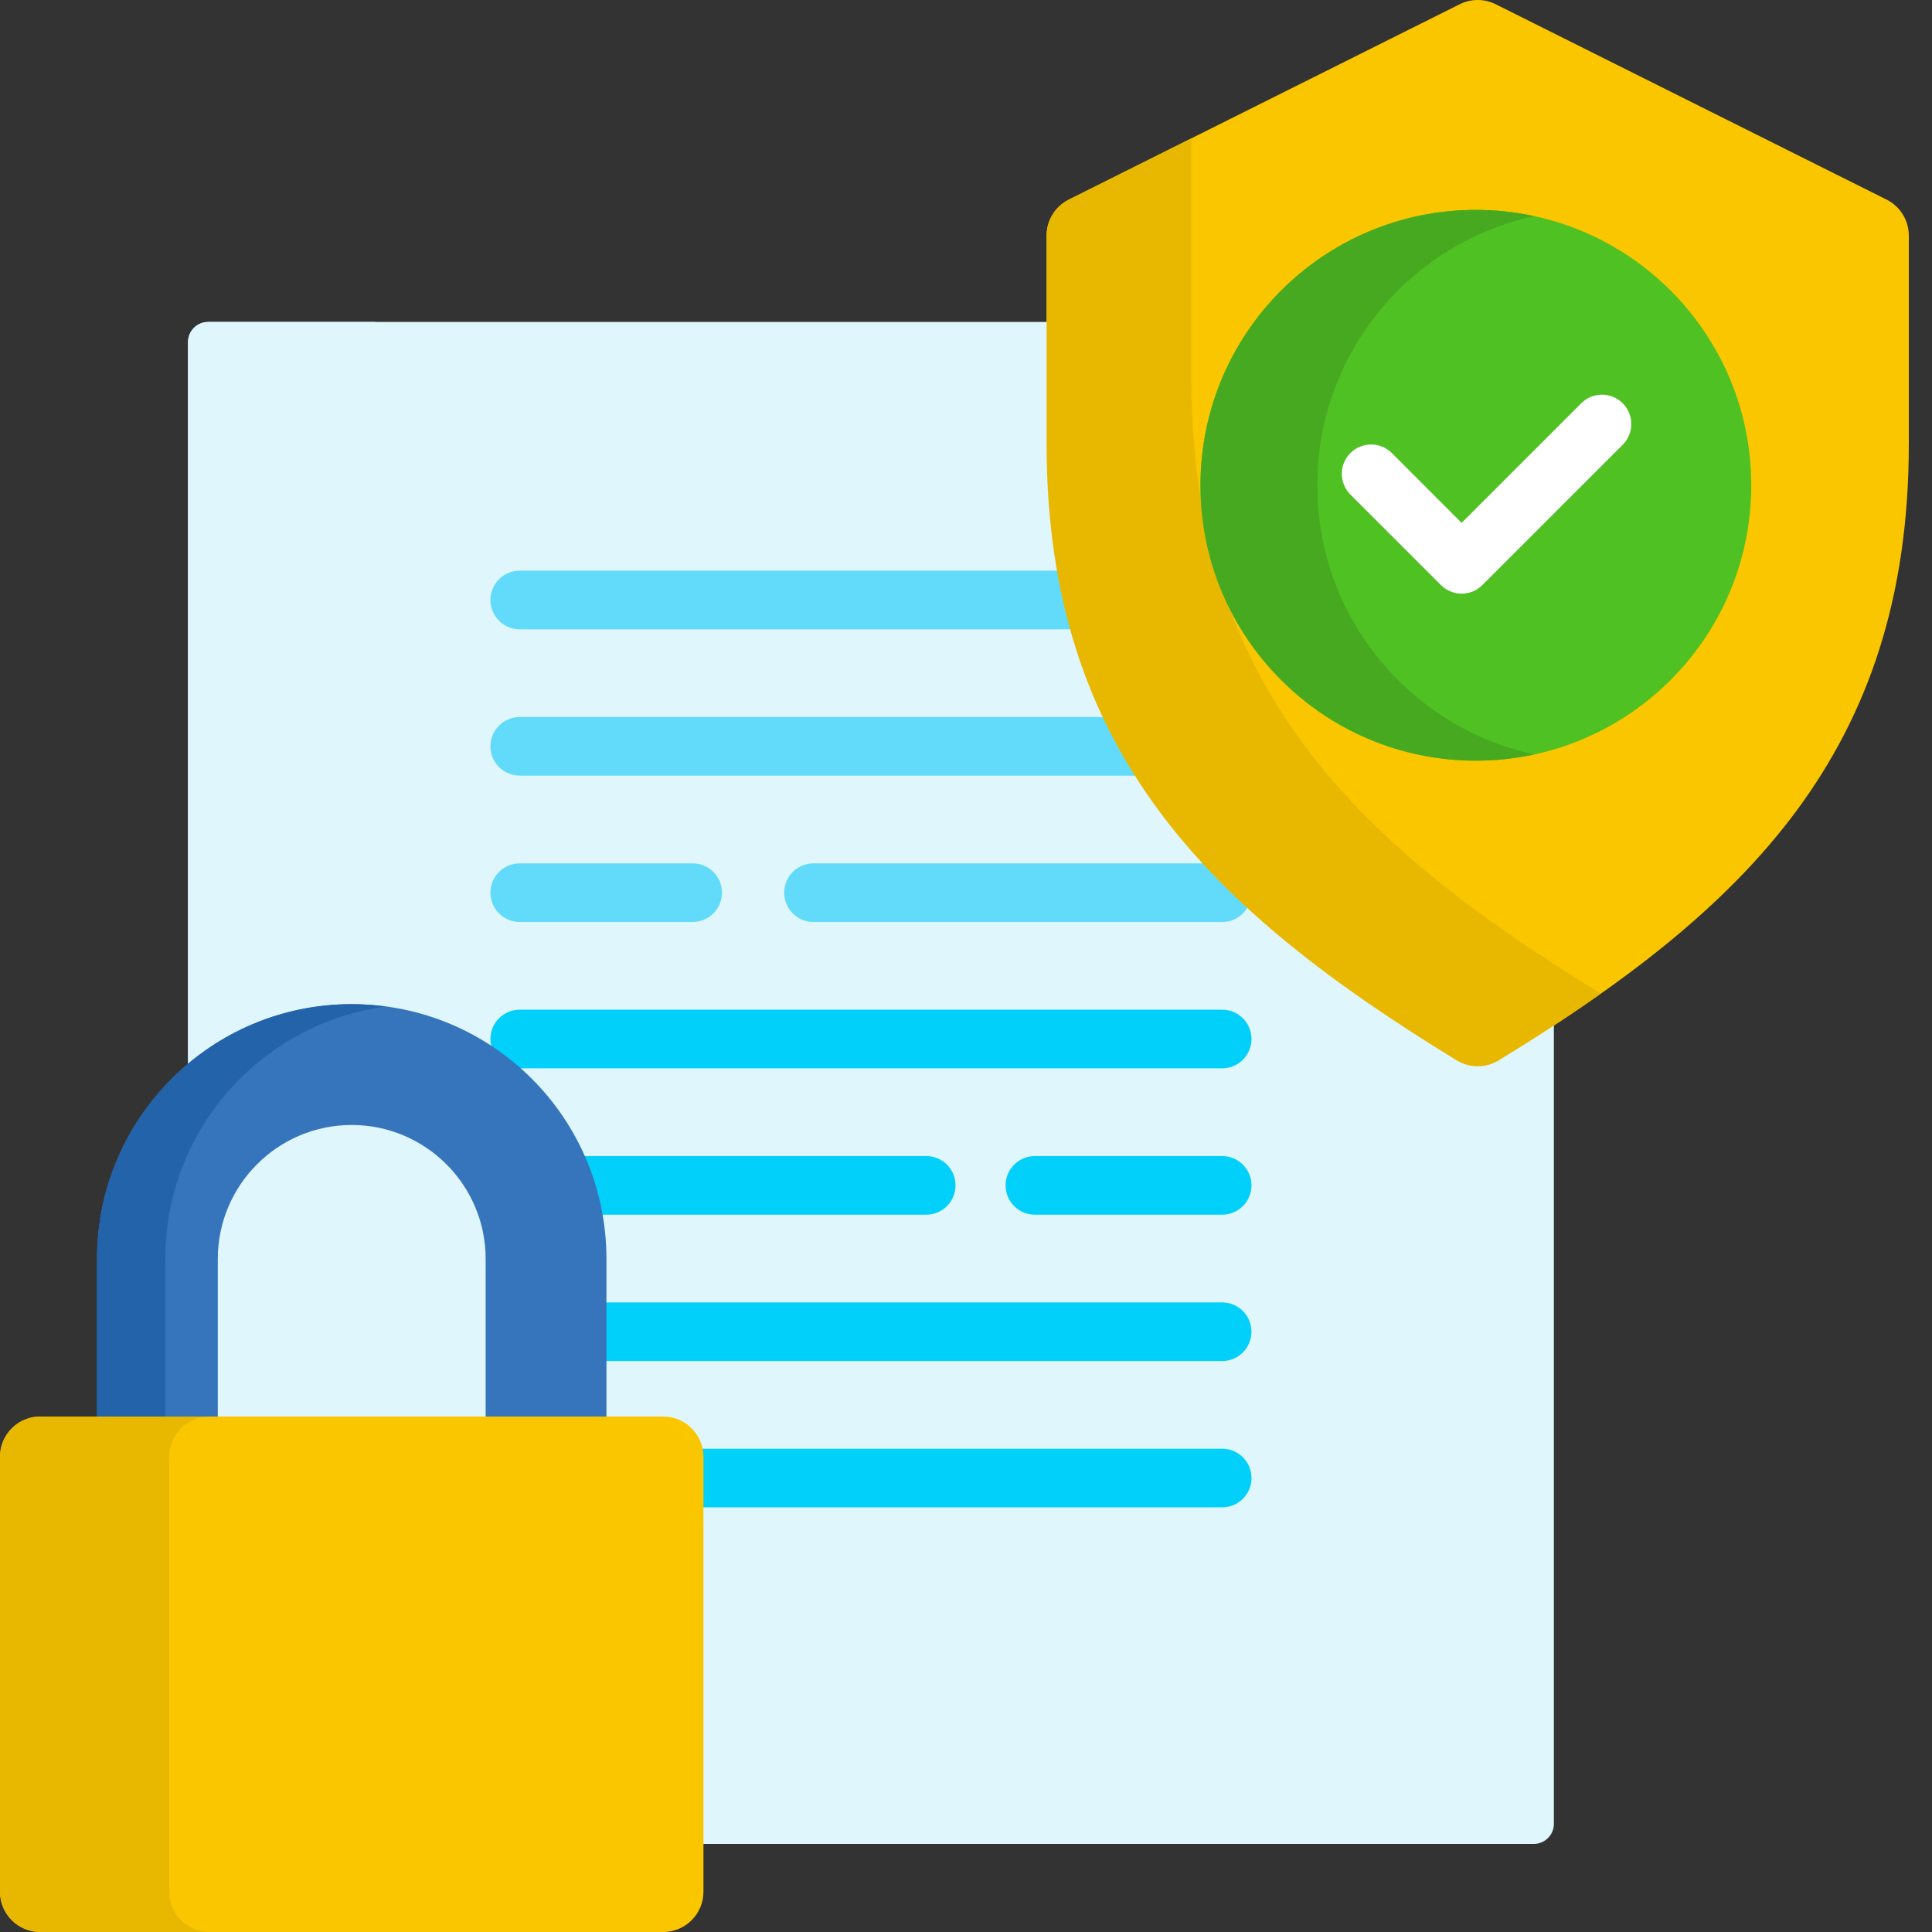 <svg width="56" height="56" viewBox="0 0 56 56" fill="none" xmlns="http://www.w3.org/2000/svg">
<rect x="0" y="0" width="56" height="56" fill="#333333" stroke="none"/>
<path d="M30.981 5.785C30.586 5.983 30.336 6.387 30.336 6.829V12.87C30.336 21.802 35.082 26.366 42.221 30.735C42.596 30.964 43.068 30.964 43.443 30.735C50.582 26.366 55.328 21.802 55.328 12.87V6.829C55.328 6.387 55.078 5.983 54.683 5.785L43.354 0.123C43.025 -0.041 42.639 -0.041 42.31 0.123L30.981 5.785Z" fill="#FAC600"/>
<path d="M10.363 43.172V9.916C10.363 9.593 10.624 9.332 10.947 9.332H6.034C5.711 9.332 5.45 9.593 5.45 9.916V43.172H10.363Z" fill="#C8EFFE"/>
<path d="M43.384 30.638C43.218 30.74 43.027 30.793 42.832 30.793C42.637 30.793 42.446 30.74 42.28 30.638C34.976 26.169 30.449 21.637 30.449 12.87V9.332H6.034C5.711 9.332 5.45 9.593 5.45 9.916V43.172H19.223C19.804 43.172 20.276 43.645 20.276 44.226V53.447H44.457C44.779 53.447 45.04 53.186 45.04 52.863V29.59C44.506 29.941 43.953 30.29 43.384 30.638Z" fill="#DFF6FD"/>
<path d="M30.748 16.541H15.065C14.595 16.541 14.215 16.922 14.215 17.391C14.215 17.86 14.595 18.241 15.065 18.241H31.13C30.978 17.695 30.85 17.129 30.748 16.541Z" fill="#62DBFB"/>
<path d="M32.078 20.783H15.065C14.595 20.783 14.215 21.164 14.215 21.633C14.215 22.102 14.595 22.482 15.065 22.482H33.02C32.673 21.938 32.358 21.373 32.078 20.783Z" fill="#62DBFB"/>
<path d="M35.005 25.025H23.579C23.11 25.025 22.73 25.406 22.73 25.875C22.73 26.344 23.11 26.725 23.579 26.725H35.425C35.774 26.725 36.073 26.515 36.204 26.215C35.783 25.827 35.383 25.432 35.005 25.025Z" fill="#62DBFB"/>
<path d="M20.078 26.724H15.065C14.595 26.724 14.215 26.344 14.215 25.875C14.215 25.405 14.595 25.025 15.065 25.025H20.078C20.547 25.025 20.927 25.405 20.927 25.875C20.927 26.344 20.547 26.724 20.078 26.724Z" fill="#62DBFB"/>
<path d="M35.425 30.966H15.065C14.595 30.966 14.215 30.585 14.215 30.116C14.215 29.647 14.595 29.267 15.065 29.267H35.425C35.894 29.267 36.275 29.647 36.275 30.116C36.275 30.585 35.894 30.966 35.425 30.966Z" fill="#01D0FB"/>
<path d="M35.425 35.208H29.997C29.528 35.208 29.148 34.828 29.148 34.358C29.148 33.889 29.528 33.509 29.997 33.509H35.425C35.894 33.509 36.275 33.889 36.275 34.358C36.275 34.828 35.894 35.208 35.425 35.208Z" fill="#01D0FB"/>
<path d="M26.847 33.509H15.482C15.957 34.013 16.361 34.585 16.678 35.208H26.847C27.316 35.208 27.696 34.828 27.696 34.358C27.696 33.889 27.316 33.509 26.847 33.509Z" fill="#01D0FB"/>
<path d="M35.425 37.751H17.426C17.45 37.993 17.463 38.239 17.463 38.489V39.45H35.425C35.894 39.45 36.274 39.069 36.274 38.6C36.274 38.131 35.894 37.751 35.425 37.751Z" fill="#01D0FB"/>
<path d="M35.426 41.992H17.464V43.172H19.222C19.608 43.172 19.945 43.381 20.129 43.691H35.425C35.895 43.691 36.275 43.311 36.275 42.842C36.275 42.373 35.895 41.992 35.426 41.992Z" fill="#01D0FB"/>
<path d="M34.531 10.944V4.011L30.981 5.785C30.586 5.983 30.336 6.387 30.336 6.829V12.87C30.336 21.802 35.082 26.366 42.221 30.734C42.596 30.964 43.068 30.964 43.443 30.734C44.483 30.098 45.471 29.458 46.402 28.8C39.271 24.434 34.531 19.871 34.531 10.944Z" fill="#E8B800"/>
<path d="M42.779 22.048C47.187 22.048 50.761 18.475 50.761 14.066C50.761 9.658 47.187 6.084 42.779 6.084C38.37 6.084 34.797 9.658 34.797 14.066C34.797 18.475 38.37 22.048 42.779 22.048Z" fill="#4FC123"/>
<path d="M38.182 14.066C38.182 10.239 40.876 7.042 44.471 6.266C43.925 6.148 43.36 6.084 42.779 6.084C38.371 6.084 34.797 9.658 34.797 14.066C34.797 18.475 38.37 22.048 42.779 22.048C43.36 22.048 43.925 21.985 44.471 21.867C40.876 21.09 38.182 17.894 38.182 14.066Z" fill="#47A920"/>
<path d="M42.367 17.207C42.149 17.207 41.932 17.124 41.766 16.958L39.141 14.334C38.81 14.002 38.81 13.464 39.141 13.133C39.473 12.801 40.011 12.801 40.343 13.133L42.366 15.156L45.833 11.689C46.165 11.357 46.703 11.357 47.035 11.689C47.367 12.021 47.367 12.559 47.035 12.891L42.967 16.958C42.801 17.124 42.584 17.207 42.367 17.207Z" fill="white"/>
<path d="M6.313 41.172V36.489C6.313 34.349 8.055 32.608 10.195 32.608C12.335 32.608 14.077 34.349 14.077 36.489V41.172H17.578V36.489C17.578 32.412 14.272 29.106 10.195 29.106C6.118 29.106 2.812 32.412 2.812 36.489V41.172H6.313Z" fill="#3675BB"/>
<path d="M4.791 41.172V36.489C4.791 32.747 7.575 29.658 11.184 29.174C10.861 29.131 10.531 29.106 10.195 29.106C6.118 29.106 2.812 32.412 2.812 36.489V41.172L4.791 41.172Z" fill="#2263AA"/>
<path d="M19.223 56H1.167C0.522 56 0 55.477 0 54.833V42.226C0 41.581 0.522 41.059 1.167 41.059H19.223C19.867 41.059 20.39 41.581 20.39 42.226V54.833C20.39 55.477 19.867 56 19.223 56Z" fill="#FAC600"/>
<path d="M4.907 54.833V42.226C4.907 41.581 5.43 41.059 6.074 41.059H1.167C0.522 41.059 0 41.581 0 42.226V54.833C0 55.477 0.522 56 1.167 56H6.074C5.43 56 4.907 55.477 4.907 54.833Z" fill="#E8B800"/>
</svg>
